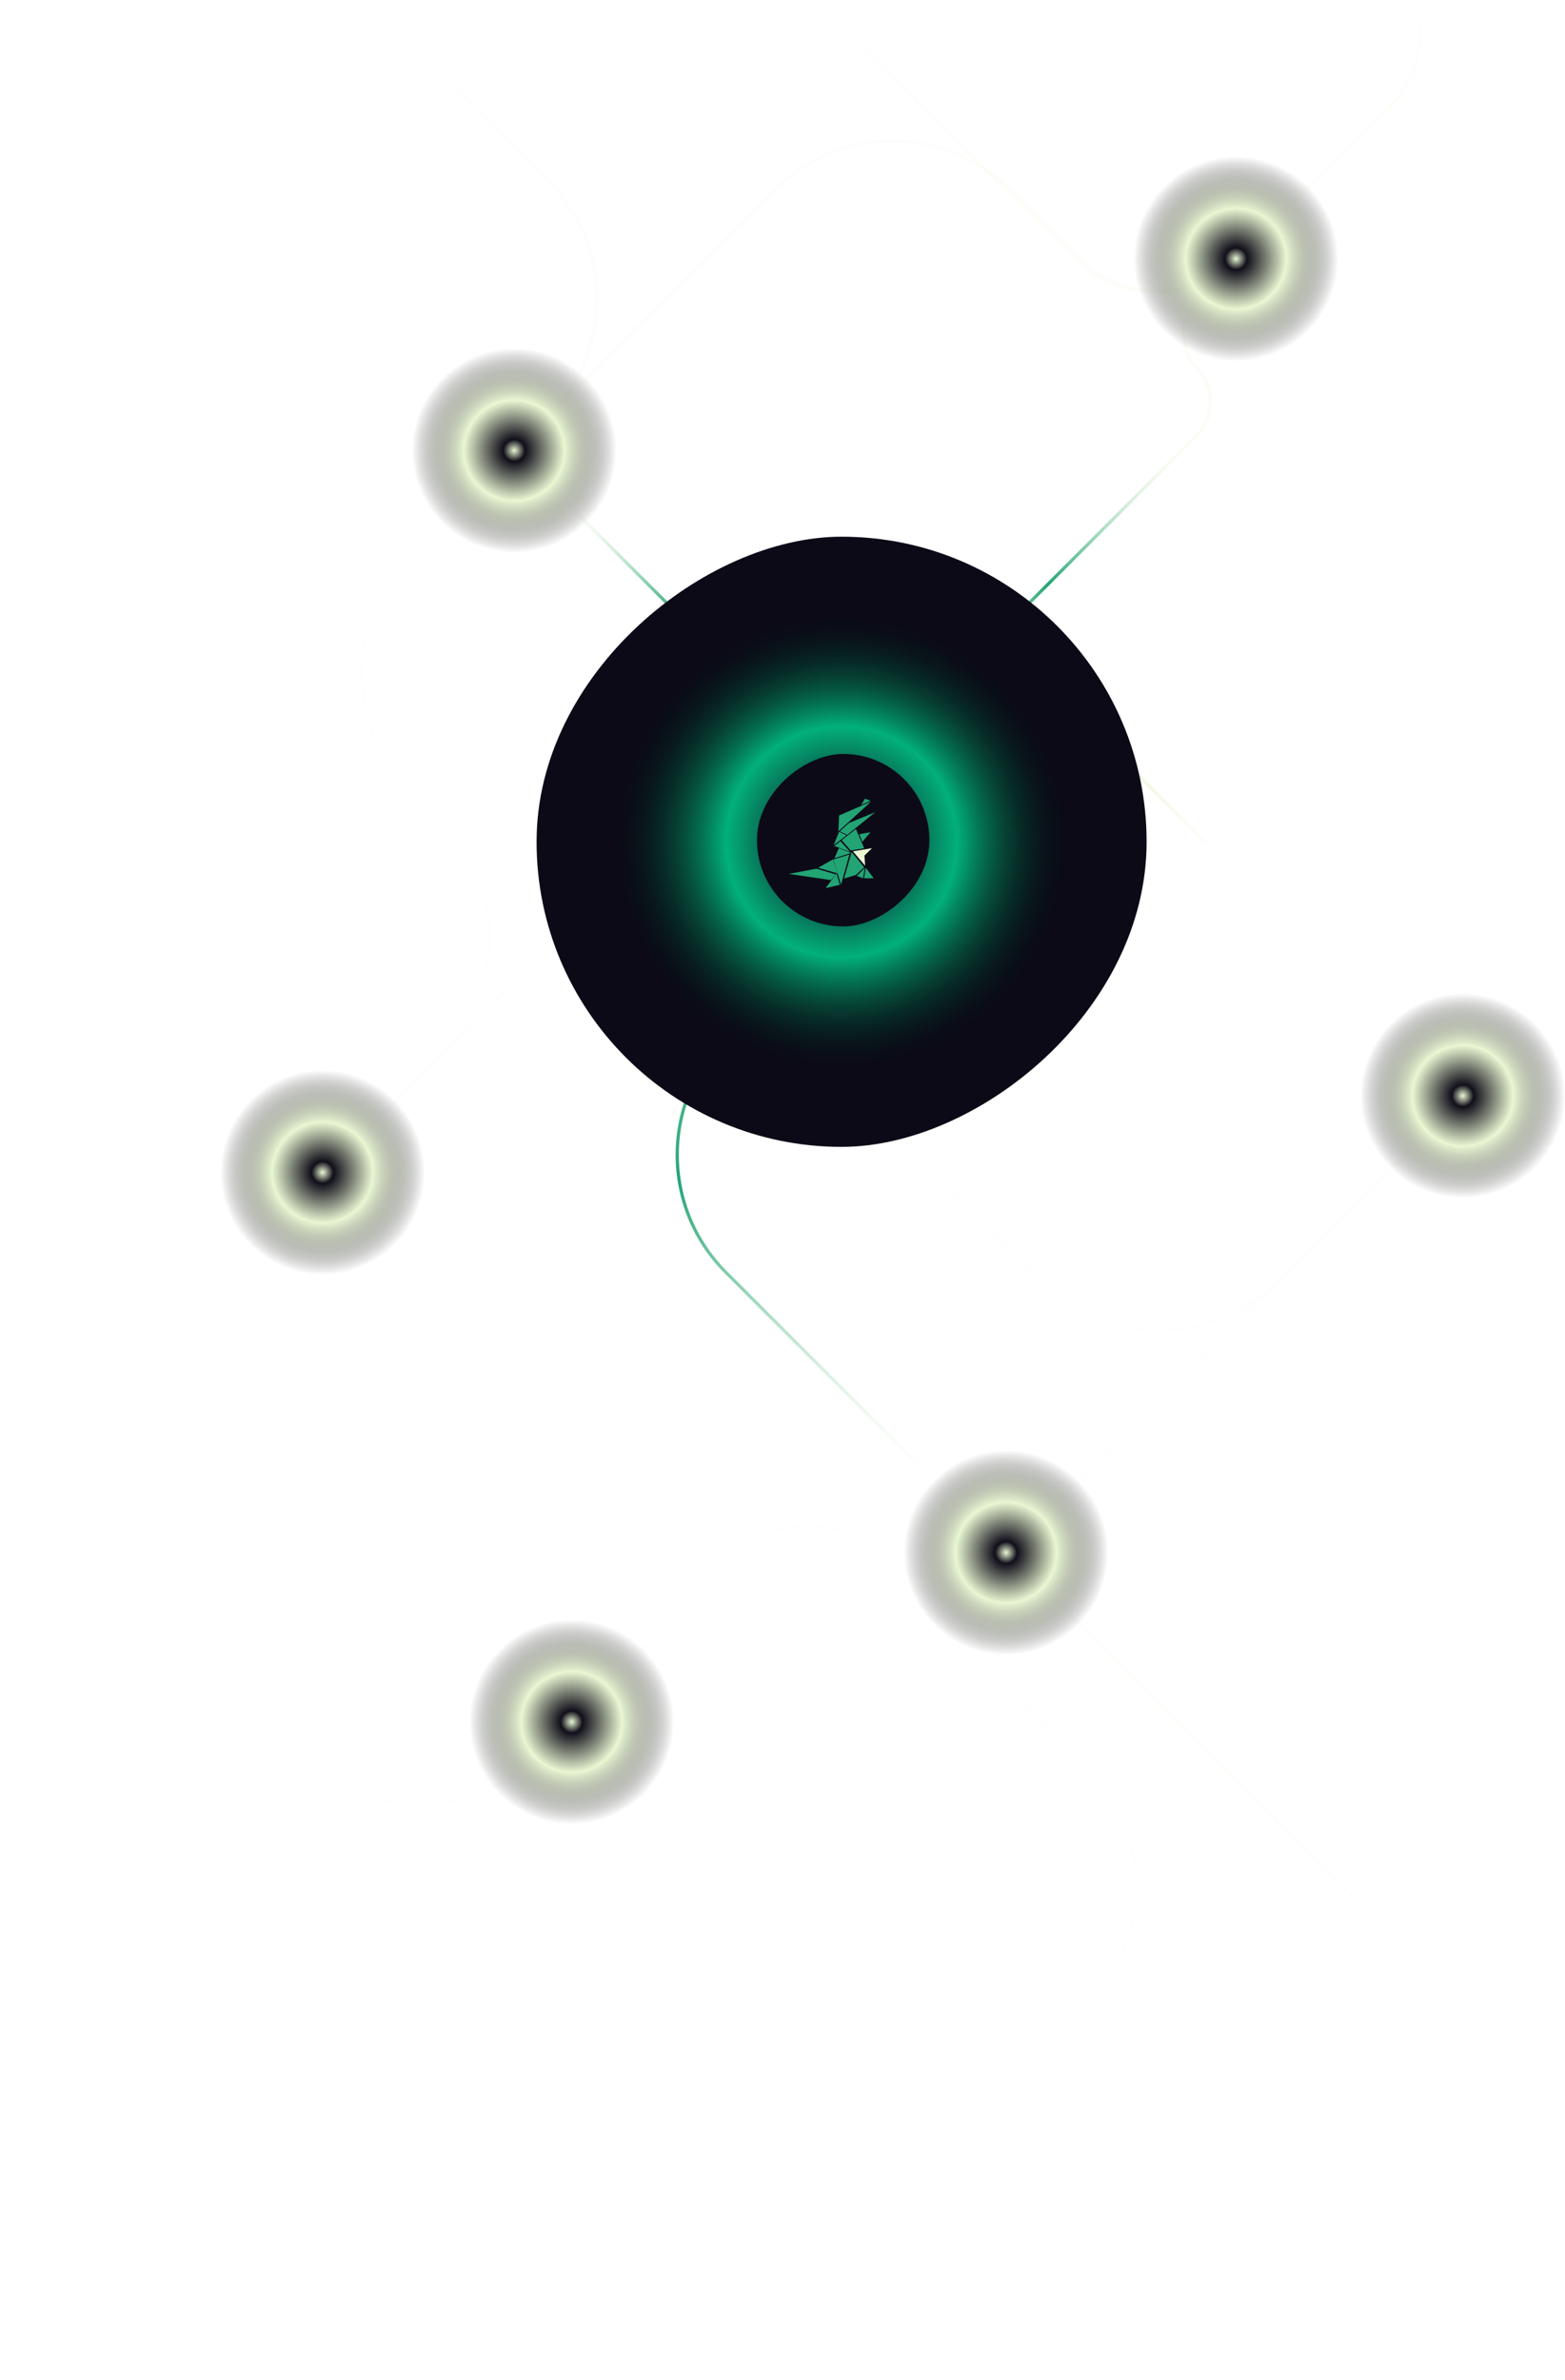 <svg width="490" height="745" viewBox="0 0 490 745" fill="none" xmlns="http://www.w3.org/2000/svg">
  <path opacity="0.1" d="M459 343.5L399.71 401.555C379.365 421.476 346.781 421.329 326.616 401.225L233.462 308.351C213.071 288.021 180.041 288.133 159.787 308.6L101.5 367.5" stroke="#F5F7F9" stroke-linecap="round"/>
  <path opacity="0.1" d="M256.5 712L268.072 700.185C287.917 679.922 287.585 647.41 267.331 627.556L178.214 540.2C177.953 539.944 178.134 539.5 178.5 539.5V539.5" stroke="url(#paint0_linear_1691_3317)" stroke-linecap="round"/>
  <path opacity="0.1" d="M178.5 539.5L231.744 486.256C243.287 474.713 262.064 474.614 273.882 485.876V485.876C285.554 496.999 304.099 496.901 315.5 485.5V485.5" stroke="#F5F7F9" stroke-linecap="round"/>
  <path opacity="0.1" d="M315.5 485.5L485.5 315" stroke="url(#paint1_linear_1691_3317)" stroke-linecap="round"/>
  <path opacity="0.1" d="M178.5 539.5L168.418 549.582C148.053 569.947 115.014 569.881 94.731 549.435L43.975 498.269C23.807 477.938 23.873 445.127 44.122 424.878L101.5 367.5" stroke="url(#paint2_linear_1691_3317)" stroke-linecap="round"/>
  <path opacity="0.1" d="M207 761L340.486 627.514C360.496 607.504 360.832 575.167 341.242 554.746L314.094 526.446C303.088 514.974 303.724 496.68 315.5 486V486" stroke="url(#paint3_linear_1691_3317)" stroke-linecap="round"/>
  <path opacity="0.1" d="M268.5 -133V-133C281.467 -145.967 302.501 -145.936 315.429 -132.93L435.069 -12.569C447.745 0.183 447.714 20.786 435 33.5V33.5" stroke="url(#paint4_linear_1691_3317)"/>
  <path opacity="0.1" d="M279.5 -311.5L493.472 -97.528C513.88 -77.12 513.763 -43.997 493.213 -23.732L387 81" stroke="url(#paint5_linear_1691_3317)"/>
  <path opacity="0.1" d="M387 81V81C373.175 94.825 350.775 94.876 336.887 81.113L232.102 -22.731C211.638 -43.011 211.564 -76.064 231.936 -96.436L268.5 -133" stroke="url(#paint6_linear_1691_3317)"/>
  <path opacity="0.1" d="M161 141L171.686 130.314C192.011 109.989 191.991 77.031 171.642 56.73L36.667 -77.921C16.393 -98.146 16.288 -130.958 36.433 -151.313L48 -163" stroke="url(#paint7_linear_1691_3317)"/>
  <path opacity="0.1" d="M160 142L242.671 59.329C262.805 39.195 295.389 38.998 315.764 58.889L338.713 81.291C352.173 94.431 373.699 94.301 387 81V81" stroke="#E9F7D3"/>
  <path opacity="0.1" d="M101.5 367L138.06 330.44C158.238 310.262 158.385 277.592 138.39 257.233L128.11 246.767C108.115 226.408 108.262 193.738 128.44 173.56L161 141" stroke="#F5F7F9"/>
  <path opacity="0.2" d="M387.5 81.5L375.003 93.997C369.162 99.838 369.05 109.272 374.75 115.25V115.25C380.45 121.228 380.338 130.662 374.497 136.503L269.5 241.5" stroke="#E9F7D3"/>
  <path d="M457.5 343.5L349.269 235.643C328.952 215.395 296.076 215.424 275.794 235.706L265.5 246" stroke="url(#paint8_linear_1691_3317)"/>
  <path opacity="0.1" d="M315.5 486L458.5 629" stroke="url(#paint9_linear_1691_3317)"/>
  <path d="M161 141L254 234" stroke="url(#paint10_linear_1691_3317)"/>
  <path d="M371 140L278 233" stroke="url(#paint11_linear_1691_3317)"/>
  <path d="M315 486L227.269 398.27C206.962 377.962 206.962 345.038 227.27 324.73L270.5 281.5" stroke="url(#paint12_linear_1691_3317)"/>
  <circle cx="179" cy="539" r="32" transform="rotate(-90 179 539)" fill="url(#paint13_radial_1691_3317)"/>
  <circle cx="101" cy="367" r="32" transform="rotate(-90 101 367)" fill="url(#paint14_radial_1691_3317)"/>
  <circle cx="458" cy="343" r="32" transform="rotate(-90 458 343)" fill="url(#paint15_radial_1691_3317)"/>
  <circle cx="315" cy="486" r="32" transform="rotate(-90 315 486)" fill="url(#paint16_radial_1691_3317)"/>
  <circle cx="161" cy="141" r="32" transform="rotate(-90 161 141)" fill="url(#paint17_radial_1691_3317)"/>
  <circle cx="387" cy="81" r="32" transform="rotate(-90 387 81)" fill="url(#paint18_radial_1691_3317)"/>
  <g filter="url(#filter0_f_1691_3317)">
    <rect x="168" y="359" width="191" height="191" rx="95.5" transform="rotate(-90 168 359)" fill="#0C0A17"/>
  </g>
  <circle cx="263.5" cy="263.5" r="73.5" transform="rotate(-90 263.5 263.5)" fill="url(#paint19_radial_1691_3317)"/>
  <g filter="url(#filter1_f_1691_3317)">
    <rect x="237" y="290" width="54" height="54" rx="27" transform="rotate(-90 237 290)" fill="#0C0A17"/>
  </g>
  <path d="M272.546 260.499L269.039 261.114L270.009 263.499L272.546 260.499V260.499Z" fill="#22A474"/>
  <path d="M262.721 260.37L265.047 261.481L260.995 264.593L262.721 260.37V260.37ZM261.22 264.815L263.171 263.333L266.172 266.667L261.22 264.815ZM272.774 250.889L262.496 260.222L262.721 255.259L272.774 250.889V250.889ZM272.549 250.667L270.824 250L269.623 252L272.549 250.667ZM265.797 257.63L274.05 254.222L265.272 261.333L262.946 260.222L265.797 257.63V257.63ZM265.947 267.481L260.92 269.037L263.321 276.963L265.947 267.481V267.481ZM262.946 276.963L258.52 278L261.896 273.407L262.946 276.963Z" fill="#22A474"/>
  <path d="M270.805 271.646L268.281 274.18L270.211 274.925L270.805 271.646V271.646ZM271.102 271.646L270.508 274.925H273.551L271.102 271.646V271.646ZM267.984 259.5L263.531 263.002L266.352 266.206L270.582 265.536L267.984 259.5ZM266.648 266.728L264.273 275L267.984 273.882L270.582 271.497L266.648 266.728V266.728Z" fill="#22A474"/>
  <path d="M255.624 271.917L247 273.559L260.203 275.499L261.653 273.708L255.624 271.917V271.917ZM266.538 266.992L262.646 265.499L261.272 268.633L266.538 266.992ZM260.814 269.006L256.158 271.618L262.264 273.409L260.814 269.006V269.006Z" fill="#22A474"/>
  <path d="M267.039 266.474L273.051 265.499L270.661 267.796L270.878 270.999L267.039 266.474V266.474Z" fill="#E9F7D3"/>
  <defs>
    <filter id="filter0_f_1691_3317" x="149" y="149" width="229" height="229" filterUnits="userSpaceOnUse" color-interpolation-filters="sRGB">
      <feFlood flood-opacity="0" result="BackgroundImageFix"/>
      <feBlend mode="normal" in="SourceGraphic" in2="BackgroundImageFix" result="shape"/>
      <feGaussianBlur stdDeviation="9.5" result="effect1_foregroundBlur_1691_3317"/>
    </filter>
    <filter id="filter1_f_1691_3317" x="218" y="217" width="92" height="92" filterUnits="userSpaceOnUse" color-interpolation-filters="sRGB">
      <feFlood flood-opacity="0" result="BackgroundImageFix"/>
      <feBlend mode="normal" in="SourceGraphic" in2="BackgroundImageFix" result="shape"/>
      <feGaussianBlur stdDeviation="9.5" result="effect1_foregroundBlur_1691_3317"/>
    </filter>
    <linearGradient id="paint0_linear_1691_3317" x1="217.5" y1="588" x2="295.5" y2="651" gradientUnits="userSpaceOnUse">
      <stop stop-color="#F5F7F9"/>
      <stop offset="1" stop-color="#F5F7F9" stop-opacity="0"/>
    </linearGradient>
    <linearGradient id="paint1_linear_1691_3317" x1="451" y1="351.5" x2="511" y2="288.5" gradientUnits="userSpaceOnUse">
      <stop stop-color="#F5F7F9"/>
      <stop offset="1" stop-color="#F5F7F9" stop-opacity="0"/>
    </linearGradient>
    <linearGradient id="paint2_linear_1691_3317" x1="105.5" y1="474.5" x2="30.5" y2="486" gradientUnits="userSpaceOnUse">
      <stop stop-color="#F5F7F9"/>
      <stop offset="1" stop-color="#F5F7F9" stop-opacity="0"/>
    </linearGradient>
    <linearGradient id="paint3_linear_1691_3317" x1="348" y1="620" x2="230" y2="780" gradientUnits="userSpaceOnUse">
      <stop stop-color="#F5F7F9"/>
      <stop offset="1" stop-color="#F5F7F9" stop-opacity="0"/>
    </linearGradient>
    <linearGradient id="paint4_linear_1691_3317" x1="439" y1="31.5" x2="447.5" y2="-16" gradientUnits="userSpaceOnUse">
      <stop stop-color="#E9F7D3"/>
      <stop offset="1" stop-color="#E9F7D3" stop-opacity="0"/>
    </linearGradient>
    <linearGradient id="paint5_linear_1691_3317" x1="435" y1="34" x2="439.5" y2="29" gradientUnits="userSpaceOnUse">
      <stop stop-color="#E9F7D3"/>
      <stop offset="1" stop-color="#E9F7D3" stop-opacity="0"/>
    </linearGradient>
    <linearGradient id="paint6_linear_1691_3317" x1="303" y1="44.5" x2="238.5" y2="-19.5" gradientUnits="userSpaceOnUse">
      <stop stop-color="#E9F7D3"/>
      <stop offset="1" stop-color="#E9F7D3" stop-opacity="0"/>
    </linearGradient>
    <linearGradient id="paint7_linear_1691_3317" x1="177.5" y1="68" x2="104" y2="-14" gradientUnits="userSpaceOnUse">
      <stop stop-color="#E9F7D3"/>
      <stop offset="1" stop-color="#E9F7D3" stop-opacity="0"/>
    </linearGradient>
    <linearGradient id="paint8_linear_1691_3317" x1="306.5" y1="197.5" x2="379" y2="269" gradientUnits="userSpaceOnUse">
      <stop stop-color="#E9F7D3" stop-opacity="0"/>
      <stop offset="0.525" stop-color="#E9F7D3"/>
      <stop offset="1" stop-color="#E9F7D3" stop-opacity="0"/>
    </linearGradient>
    <linearGradient id="paint9_linear_1691_3317" x1="389.5" y1="559" x2="464" y2="634" gradientUnits="userSpaceOnUse">
      <stop stop-color="#E9F7D3"/>
      <stop offset="1" stop-color="#E9F7D3" stop-opacity="0"/>
    </linearGradient>
    <linearGradient id="paint10_linear_1691_3317" x1="177" y1="157.5" x2="245.118" y2="225.118" gradientUnits="userSpaceOnUse">
      <stop offset="0.01" stop-color="#E9F7D3" stop-opacity="0"/>
      <stop offset="0.521" stop-color="#22A474"/>
      <stop offset="1" stop-color="#E9F7D3" stop-opacity="0"/>
    </linearGradient>
    <linearGradient id="paint11_linear_1691_3317" x1="371" y1="140" x2="286.882" y2="224.118" gradientUnits="userSpaceOnUse">
      <stop offset="0.016" stop-color="#E9F7D3" stop-opacity="0"/>
      <stop offset="0.51" stop-color="#22A474"/>
      <stop offset="1" stop-color="#E9F7D3" stop-opacity="0"/>
    </linearGradient>
    <linearGradient id="paint12_linear_1691_3317" x1="214.5" y1="144" x2="404.021" y2="367.574" gradientUnits="userSpaceOnUse">
      <stop stop-color="#E9F7D3" stop-opacity="0"/>
      <stop offset="0.58" stop-color="#22A474"/>
      <stop offset="1" stop-color="#E9F7D3" stop-opacity="0"/>
    </linearGradient>
    <radialGradient id="paint13_radial_1691_3317" cx="0" cy="0" r="1" gradientUnits="userSpaceOnUse" gradientTransform="translate(179 539) rotate(90) scale(32)">
      <stop stop-color="#E9F7D3"/>
      <stop offset="0.107" stop-color="#110F1A"/>
      <stop offset="0.493" stop-color="#E9F7D3"/>
      <stop offset="1" stop-opacity="0"/>
    </radialGradient>
    <radialGradient id="paint14_radial_1691_3317" cx="0" cy="0" r="1" gradientUnits="userSpaceOnUse" gradientTransform="translate(101 367) rotate(90) scale(32)">
      <stop stop-color="#E9F7D3"/>
      <stop offset="0.107" stop-color="#110F1A"/>
      <stop offset="0.493" stop-color="#E9F7D3"/>
      <stop offset="1" stop-opacity="0"/>
    </radialGradient>
    <radialGradient id="paint15_radial_1691_3317" cx="0" cy="0" r="1" gradientUnits="userSpaceOnUse" gradientTransform="translate(458 343) rotate(90) scale(32)">
      <stop stop-color="#E9F7D3"/>
      <stop offset="0.107" stop-color="#110F1A"/>
      <stop offset="0.493" stop-color="#E9F7D3"/>
      <stop offset="1" stop-opacity="0"/>
    </radialGradient>
    <radialGradient id="paint16_radial_1691_3317" cx="0" cy="0" r="1" gradientUnits="userSpaceOnUse" gradientTransform="translate(315 486) rotate(90) scale(32)">
      <stop stop-color="#E9F7D3"/>
      <stop offset="0.107" stop-color="#110F1A"/>
      <stop offset="0.493" stop-color="#E9F7D3"/>
      <stop offset="1" stop-opacity="0"/>
    </radialGradient>
    <radialGradient id="paint17_radial_1691_3317" cx="0" cy="0" r="1" gradientUnits="userSpaceOnUse" gradientTransform="translate(161 141) rotate(90) scale(32)">
      <stop stop-color="#E9F7D3"/>
      <stop offset="0.107" stop-color="#110F1A"/>
      <stop offset="0.493" stop-color="#E9F7D3"/>
      <stop offset="1" stop-opacity="0"/>
    </radialGradient>
    <radialGradient id="paint18_radial_1691_3317" cx="0" cy="0" r="1" gradientUnits="userSpaceOnUse" gradientTransform="translate(387 81) rotate(90) scale(32)">
      <stop stop-color="#E9F7D3"/>
      <stop offset="0.107" stop-color="#110F1A"/>
      <stop offset="0.493" stop-color="#E9F7D3"/>
      <stop offset="1" stop-opacity="0"/>
    </radialGradient>
    <radialGradient id="paint19_radial_1691_3317" cx="0" cy="0" r="1" gradientUnits="userSpaceOnUse" gradientTransform="translate(263.5 263.5) rotate(90) scale(73.5)">
      <stop stop-color="#22A474"/>
      <stop offset="0.107" stop-color="#110F1A"/>
      <stop offset="0.493" stop-color="#02B07C"/>
      <stop offset="1" stop-opacity="0"/>
    </radialGradient>
  </defs>
</svg>
